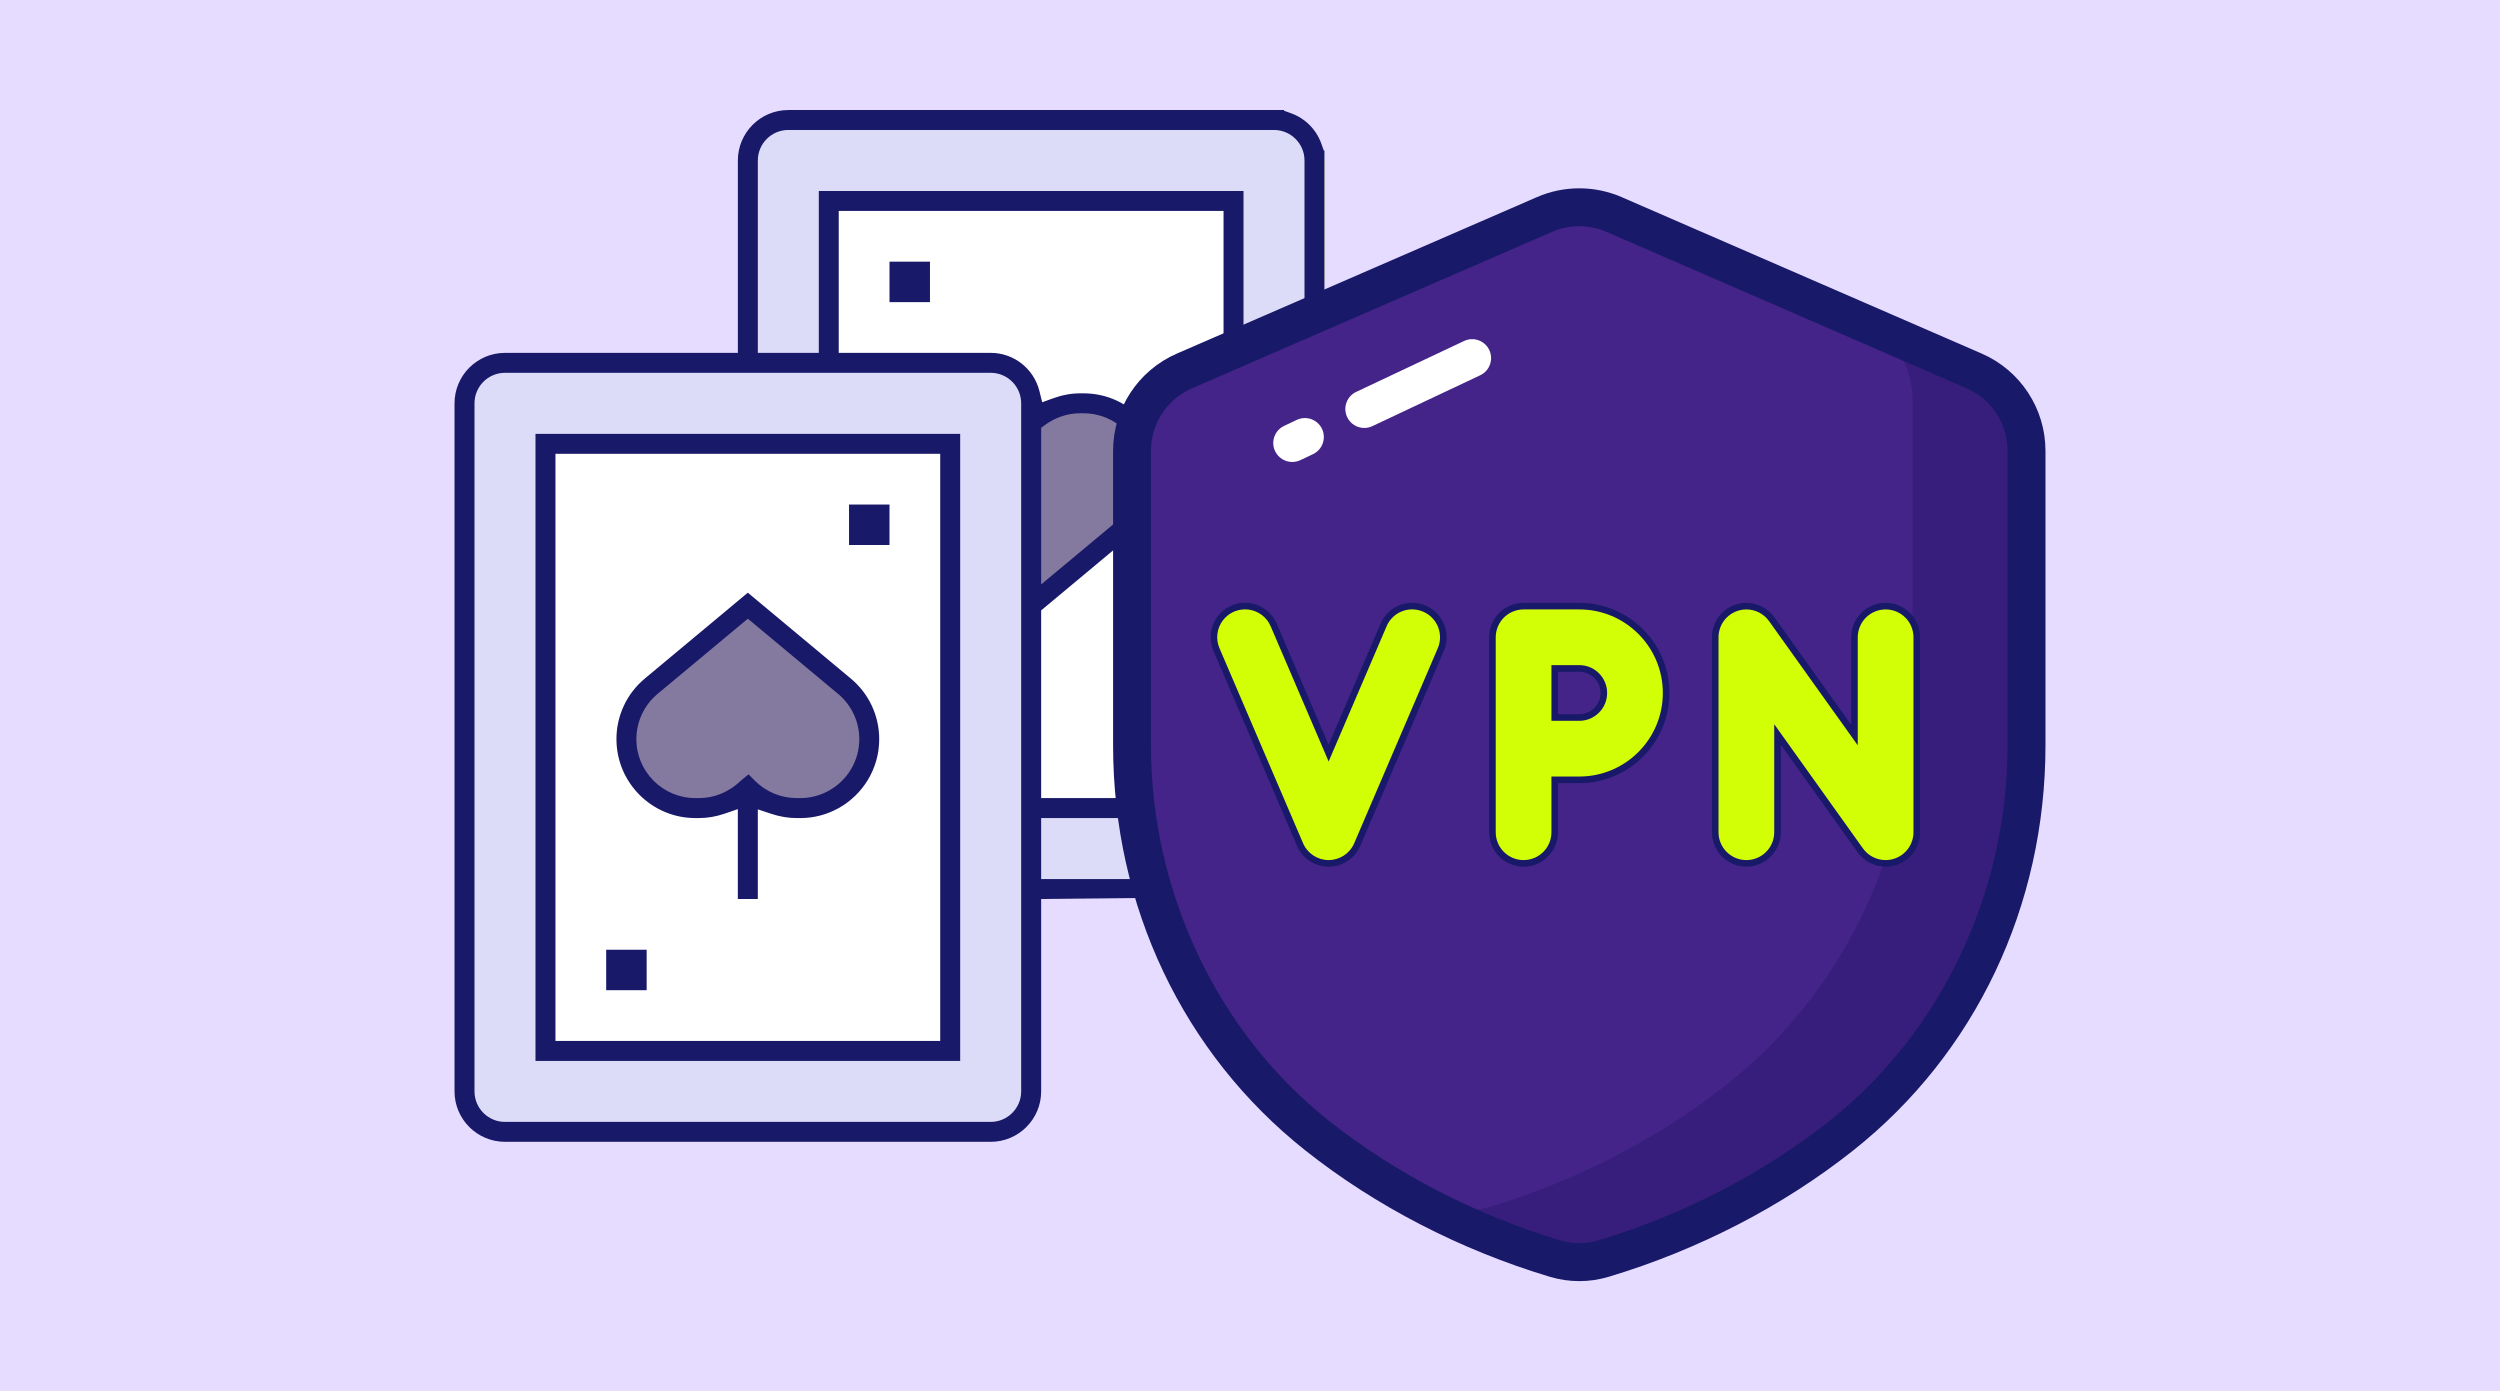 <?xml version="1.0" encoding="UTF-8"?>
<svg id="Layer_1" data-name="Layer 1" xmlns="http://www.w3.org/2000/svg" viewBox="0 0 2272 1264">
  <defs>
    <style>
      .cls-1 {
        fill: #e6dcff;
      }

      .cls-2 {
        fill: #dcdcf9;
      }

      .cls-3 {
        fill: #371e7c;
      }

      .cls-4 {
        fill: #d3ff06;
      }

      .cls-5 {
        fill: #442488;
      }

      .cls-6 {
        fill: #fff;
      }

      .cls-7 {
        fill: #f9f562;
      }

      .cls-8 {
        fill: #e6e9ed;
      }

      .cls-9 {
        fill: #84799f;
        stroke: #191969;
        stroke-miterlimit: 10;
        stroke-width: 5px;
      }

      .cls-10 {
        fill: #191969;
      }
    </style>
  </defs>
  <rect class="cls-1" width="2272" height="1264"/>
  <g>
    <g>
      <g>
        <path class="cls-7" d="M1048.28,100c.48,3.16,1.31,6.18,2.32,9.08h107.21s0-9.08,0-9.08h-109.54Z"/>
        <rect class="cls-7" x="1194.61" y="145.82" width="9.03" height="110.37"/>
        <rect class="cls-7" x="1194.61" y="366.52" width="9.03" height="110.37"/>
        <rect class="cls-7" x="1194.61" y="587.22" width="9.03" height="110.37"/>
        <path class="cls-8" d="M1157.82,807.92h0l38.54-9.03h0l4.47-12.45c1.88-5.39,2.8-10.35,2.8-15.26v-73.58s-9.03,0-9.03,0v73.58c0,20.21-16.58,36.75-36.79,36.75Z"/>
        <rect class="cls-8" x="1194.61" y="476.89" width="9.03" height="110.33"/>
        <rect class="cls-8" x="1194.61" y="256.19" width="9.03" height="110.33"/>
        <path class="cls-8" d="M1157.82,100v9.08c20.21,0,36.79,16.53,36.79,36.75h9.03s0-9.03,0-9.03h-.61s-2.19-6.23-2.19-6.23c-4.65-12.98-14.78-23.11-27.76-27.71l-6.18-2.24v-.61s-9.08,0-9.08,0Z"/>
        <path class="cls-6" d="M753.2,182.63v551.75s367.83,0,367.83,0V182.63s-367.83,0-367.83,0Z"/>
        <path class="cls-2" d="M422.15,366.52v625.35c0,20.21,16.57,36.79,36.79,36.79h441.4c20.22,0,36.79-16.58,36.79-36.79V366.52c0-20.21-16.57-36.75-36.79-36.75h-441.4c-20.22,0-36.79,16.53-36.79,36.75ZM863.54,955.08h-367.82V403.31h367.82v551.77Z"/>
        <path class="cls-6" d="M495.72,403.33v551.75s367.83,0,367.83,0V403.33s-367.83,0-367.83,0Z"/>
        <path class="cls-9" d="M569.29,671.66c0,34.76,27.96,62.72,62.72,62.72h3.31c16.55,0,32.55-6.62,44.32-18.39,11.77,11.77,27.77,18.39,44.32,18.39h3.31c17.47,0,33.1-6.99,44.32-18.39,11.4-11.22,18.39-26.85,18.39-44.32,0-18.58-8.28-36.05-22.62-48l-87.73-73.2-87.73,73.2c-14.35,11.95-22.62,29.43-22.62,48Z"/>
        <path class="cls-2" d="M679.63,145.84v183.92s73.57,0,73.57,0v-147.13h367.83v551.75h-183.92s0,73.57,0,73.57h183.92s36.78,0,36.78,0c20.23,0,36.78-16.55,36.78-36.78v-73.57s0-110.35,0-110.35v-110.35s0-110.35,0-110.35v-110.35s0-110.35,0-110.35c0-20.23-16.55-36.78-36.78-36.78h-107.22s-334.17,0-334.17,0c-20.23,0-36.78,16.55-36.78,36.78Z"/>
        <path class="cls-9" d="M937.12,384.93v165.52s87.73-73.2,87.73-73.2c14.35-11.95,22.62-29.43,22.62-48,0-34.76-27.96-62.72-62.72-62.72h-3.31c-16.55,0-32.55,6.62-44.32,18.39Z"/>
      </g>
      <g>
        <path class="cls-10" d="M413.07,366.52v625.35c0,25.26,20.57,45.82,45.87,45.82h441.4c25.3,0,45.87-20.57,45.87-45.82v-174.87s226.06-2.34,226.06-2.34c1.2-.01,23.13-15.08,24.11-15.77h0l4.47-12.45c1.88-5.39,2.8-10.35,2.8-15.26V136.79s-.61,0-.61,0l-2.19-6.23c-4.65-12.98-14.78-23.11-27.76-27.71l-6.18-2.24v-.61s-450.47,0-450.47,0c-25.3,0-45.87,20.57-45.87,45.82v174.87h-211.62c-25.3,0-45.87,20.57-45.87,45.82ZM431.22,366.52c0-15.26,12.41-27.71,27.71-27.71h441.4c15.3,0,27.71,12.45,27.71,27.71v625.35c0,15.26-12.41,27.71-27.71,27.71h-441.4c-15.3,0-27.71-12.45-27.71-27.71V366.52ZM1157.82,798.89h-211.62v-55.43h183.91s0-569.88,0-569.88h-385.97s0,147.12,0,147.12h-55.43v-174.87c0-15.26,12.41-27.71,27.71-27.71h441.4c15.26,0,27.71,12.45,27.71,27.71v625.35c0,15.26-12.45,27.71-27.71,27.71ZM950.06,385.95c9.21-6.67,20.34-10.35,31.4-10.35h3.38c29.56,0,53.59,24.03,53.59,53.59,0,15.92-7.06,30.91-19.29,41.13l-72.92,60.78v-142.34s3.86-2.81,3.86-2.81ZM900.33,320.7h-138.08v-129.01h349.71v533.61h-165.76v-170.58s84.54-70.47,84.54-70.47c16.4-13.68,25.78-33.76,25.78-55.08,0-39.55-32.14-71.7-71.7-71.7h-3.38c-7.98,0-16.22,1.53-24.55,4.56l-9.74,3.55-2.5-10.09c-5.09-20.48-23.33-34.82-44.33-34.82Z"/>
        <path class="cls-10" d="M486.65,394.28v569.88s385.97,0,385.97,0V394.28s-385.97,0-385.97,0ZM504.8,412.39h349.66v533.61h-349.66V412.39Z"/>
        <path class="cls-10" d="M560.23,671.76c0,39.51,32.14,71.7,71.69,71.7h3.38c7.59,0,15.3-1.32,22.93-3.9l12.32-4.21v81.65s18.15,0,18.15,0v-81.47s12.23,4.08,12.23,4.08c7.72,2.54,15.44,3.86,23.02,3.86h3.38c12.63,0,24.56-3.29,34.86-9.08,21.97-12.23,36.84-35.74,36.84-62.62,0-21.36-9.38-41.44-25.79-55.08l-20.04-16.71-73.58-61.35-93.62,78.05c-16.4,13.68-25.78,33.72-25.78,55.08ZM578.34,671.76c0-15.96,7.06-30.96,19.29-41.18l82-68.32,73.58,61.3,8.42,7.02c12.23,10.22,19.29,25.21,19.29,41.18,0,20.13-11.18,37.76-27.71,46.83-7.67,4.3-16.49,6.71-25.87,6.71h-3.38c-14.12,0-27.89-5.7-37.84-15.7l-5.88-5.88-6.18,5.09c-11.05,10.79-24.47,16.49-38.77,16.49h-3.38c-29.55,0-53.58-24.03-53.58-53.54Z"/>
        <path class="cls-10" d="M808.38,458.5h-36.78s0,36.78,0,36.78h36.78s0-36.78,0-36.78Z"/>
        <rect class="cls-10" x="780.92" y="467.83" width="18.13" height="18.13"/>
        <path class="cls-10" d="M587.68,863.11h-36.78s0,36.78,0,36.78h36.78s0-36.78,0-36.78Z"/>
        <rect class="cls-10" x="560.22" y="872.44" width="18.13" height="18.13"/>
        <path class="cls-10" d="M845.16,237.8h-36.78s0,36.78,0,36.78h36.78s0-36.78,0-36.78Z"/>
        <rect class="cls-10" x="817.7" y="247.13" width="18.13" height="18.13"/>
        <path class="cls-10" d="M1065.86,642.42h-36.78s0,36.78,0,36.78h36.78s0-36.78,0-36.78Z"/>
        <rect class="cls-10" x="1038.4" y="651.74" width="18.13" height="18.13"/>
      </g>
    </g>
    <g>
      <path class="cls-5" d="M1413.46,1143.85c-80.85-24.26-155.09-63.2-216.49-111.85-107.73-85.36-168.19-217.13-168.19-354.58v-267.64c0-31.55,18.72-60.1,47.66-72.68l327.22-142.2c20.14-8.75,43.02-8.75,63.16,0l327.22,142.2c28.94,12.58,47.66,41.12,47.66,72.68v267.64c0,137.45-60.46,269.22-168.19,354.58-61.4,48.65-135.64,87.6-216.49,111.85-14.17,4.25-29.42,4.25-43.58,0Z"/>
      <path class="cls-3" d="M1841.74,409.84v267.59c0,137.42-60.56,269.2-168.2,354.51-61.37,48.69-135.61,87.72-216.49,111.87-14.08,4.23-29.38,4.23-43.66,0-47.08-14.08-92.15-33.4-133.6-56.74,9.86,3.62,19.92,6.84,29.98,9.86,14.28,4.22,29.37,4.22,43.66,0,80.88-24.35,155.13-63.18,216.49-111.87,107.64-85.31,168.2-217.09,168.2-354.51v-267.6c0-26.36-13.08-50.7-34.2-65.19l90.14,39.23c28.97,12.68,47.68,41.25,47.68,72.83Z"/>
      <path class="cls-10" d="M1435.26,1164.29c-9,0-18-1.31-26.74-3.94h-.02c-81.38-24.44-158.24-64.14-222.23-114.85-111.03-87.99-174.7-222.16-174.7-368.09v-267.64c0-38.43,22.77-73.14,58.02-88.46l327.22-142.19c24.42-10.63,52.45-10.63,76.87,0l327.22,142.19c35.25,15.32,58.02,50.03,58.02,88.46v267.64c0,145.93-63.67,280.1-174.7,368.09-63.99,50.71-140.85,90.41-222.25,114.85-8.75,2.62-17.74,3.94-26.72,3.94ZM1435.24,205.57c-8.43,0-16.85,1.72-24.69,5.13l-327.24,142.19c-22.65,9.86-37.3,32.17-37.3,56.88v267.64c0,133.37,60.43,260.88,161.65,341.08,60.61,48.03,133.48,85.67,210.74,108.86h.02c10.85,3.28,22.84,3.26,33.65,0,77.28-23.19,150.15-60.83,210.76-108.86,101.23-80.2,161.65-207.72,161.65-341.08v-267.64c0-24.71-14.65-47.02-37.3-56.88l-327.22-142.19c-7.85-3.41-16.3-5.13-24.72-5.13Z"/>
      <g>
        <path class="cls-6" d="M1239.88,388.93c-6.46,0-12.65-3.65-15.59-9.87-4.05-8.61-.37-18.87,8.22-22.92l98.03-46.25c8.63-4.09,18.87-.37,22.92,8.22,4.05,8.61.37,18.87-8.22,22.92l-98.03,46.25c-2.37,1.13-4.88,1.65-7.33,1.65Z"/>
        <path class="cls-6" d="M1174.38,419.84c-6.46,0-12.65-3.63-15.59-9.86-4.05-8.59-.39-18.87,8.21-22.94l11.52-5.45c8.68-4.09,18.89-.37,22.94,8.21,4.05,8.59.39,18.87-8.21,22.94l-11.52,5.45c-2.39,1.13-4.89,1.65-7.35,1.65Z"/>
      </g>
    </g>
    <g>
      <g>
        <path class="cls-4" d="M1207.47,784.64c-11.35,0-21.56-6.74-26.02-17.17l-75.93-177.16c-4-9.27-2.74-20.06,3.31-28.15,5.32-7.12,13.79-11.36,22.67-11.36,1.13,0,2.27.07,3.39.2,10.03,1.21,18.71,7.74,22.66,17.04l49.91,116.42,49.91-116.43c2.9-6.87,8.54-12.41,15.48-15.19,3.34-1.34,6.86-2.02,10.46-2.02,3.89,0,7.67.79,11.24,2.34,14.33,6.14,20.99,22.81,14.85,37.15l-75.93,177.16c-4.46,10.43-14.67,17.17-26.02,17.17Z"/>
        <path class="cls-10" d="M1131.5,553.79c1.01,0,2.02.06,3.03.18,8.99,1.09,16.72,6.89,20.26,15.23l52.67,122.86,52.67-122.87c2.61-6.2,7.6-11.09,13.84-13.58,3-1.2,6.18-1.8,9.35-1.8,3.42,0,6.84.7,10.04,2.09,12.84,5.5,18.79,20.38,13.29,33.22l-75.93,177.16c-3.98,9.31-13.13,15.35-23.26,15.35s-19.28-6.04-23.26-15.35l-75.93-177.16c-3.59-8.31-2.46-17.92,2.96-25.17,4.81-6.44,12.35-10.16,20.27-10.16M1131.5,547.79h0c-9.82,0-19.19,4.7-25.07,12.57-6.69,8.95-8.09,20.88-3.66,31.14l75.92,177.15c4.93,11.53,16.23,18.98,28.77,18.98s23.84-7.45,28.78-18.99l75.93-177.16c6.8-15.86-.58-34.3-16.44-41.1-3.92-1.7-8.1-2.57-12.4-2.57-3.98,0-7.88.75-11.58,2.23-7.68,3.07-13.93,9.2-17.14,16.82l-47.14,109.97-47.15-110c-4.36-10.26-13.96-17.48-25.06-18.82-1.24-.15-2.5-.23-3.75-.23h0Z"/>
      </g>
      <g>
        <path class="cls-4" d="M1384.63,784.64c-15.61,0-28.31-12.7-28.31-28.31v-177.16c0-7.56,2.94-14.67,8.29-20.02,5.35-5.35,12.45-8.29,20.01-8.29h50.63c43.52,0,78.93,35.41,78.93,78.93s-35.41,78.93-78.93,78.93h-22.31v47.62c0,15.61-12.7,28.31-28.31,28.31ZM1435.25,652.09c12.3,0,22.31-10.01,22.31-22.31s-10.01-22.31-22.31-22.31h-22.31v44.62h22.31Z"/>
        <path class="cls-10" d="M1384.62,553.85h50.63c41.94,0,75.93,34,75.93,75.93s-34,75.93-75.93,75.93h-25.31v50.62c0,13.98-11.33,25.31-25.31,25.31s-25.31-11.33-25.31-25.31v-177.16c0-6.71,2.67-13.15,7.41-17.9,4.75-4.75,11.18-7.41,17.89-7.41M1409.94,655.09h25.31c13.98,0,25.31-11.33,25.31-25.31s-11.33-25.31-25.31-25.31h-25.31v50.62M1435.25,547.85h-50.62c-8.37,0-16.23,3.26-22.14,9.17-5.91,5.91-9.17,13.78-9.17,22.14v177.16c0,17.26,14.04,31.31,31.31,31.31s31.31-14.04,31.31-31.31v-44.62h19.31c45.18,0,81.93-36.75,81.93-81.93s-36.75-81.93-81.93-81.93h0ZM1415.94,610.47h19.31c10.65,0,19.31,8.66,19.31,19.31s-8.66,19.31-19.31,19.31h-19.31v-38.62h0Z"/>
      </g>
      <g>
        <path class="cls-4" d="M1713.65,784.64c-9.12,0-17.74-4.43-23.04-11.86l-75.19-105.29v88.83c0,15.61-12.7,28.31-28.31,28.31s-28.31-12.7-28.31-28.31v-177.16c0-12.35,7.91-23.19,19.68-26.96,2.8-.9,5.7-1.35,8.63-1.35,9.13,0,17.74,4.43,23.04,11.86l75.19,105.28v-88.83c0-7.56,2.94-14.67,8.29-20.02,5.35-5.35,12.45-8.29,20.01-8.29s14.68,2.94,20.03,8.29c5.35,5.35,8.29,12.46,8.29,20.02v177.17c0,12.35-7.91,23.19-19.68,26.96-2.8.9-5.71,1.35-8.63,1.35Z"/>
        <path class="cls-10" d="M1713.66,553.85c6.71,0,13.14,2.67,17.89,7.41s7.41,11.19,7.41,17.9v177.17c0,11-7.11,20.74-17.59,24.1-2.55.82-5.15,1.21-7.72,1.21-8.02,0-15.76-3.83-20.6-10.6l-80.63-112.9v98.2c0,13.98-11.33,25.31-25.31,25.31s-25.31-11.33-25.31-25.31v-177.16c0-11,7.11-20.74,17.59-24.1,2.54-.81,5.14-1.21,7.72-1.21,8.02,0,15.76,3.82,20.6,10.6l80.63,112.9v-98.2c0-6.71,2.67-13.15,7.41-17.9,4.75-4.75,11.18-7.41,17.89-7.41h.02M1713.66,547.85h-.01c-8.37,0-16.23,3.26-22.14,9.17-5.91,5.91-9.17,13.78-9.17,22.14v79.47l-69.75-97.66c-5.86-8.21-15.39-13.12-25.49-13.12-3.24,0-6.45.5-9.55,1.49-13.01,4.17-21.76,16.15-21.76,29.81v177.17c0,17.26,14.04,31.31,31.31,31.31s31.31-14.04,31.31-31.31v-79.47l69.75,97.67c5.87,8.21,15.39,13.12,25.49,13.12,3.24,0,6.45-.5,9.55-1.49,13.01-4.17,21.76-16.15,21.76-29.81v-177.17c0-8.36-3.25-16.23-9.17-22.14s-13.77-9.17-22.13-9.17h0Z"/>
      </g>
    </g>
  </g>
</svg>